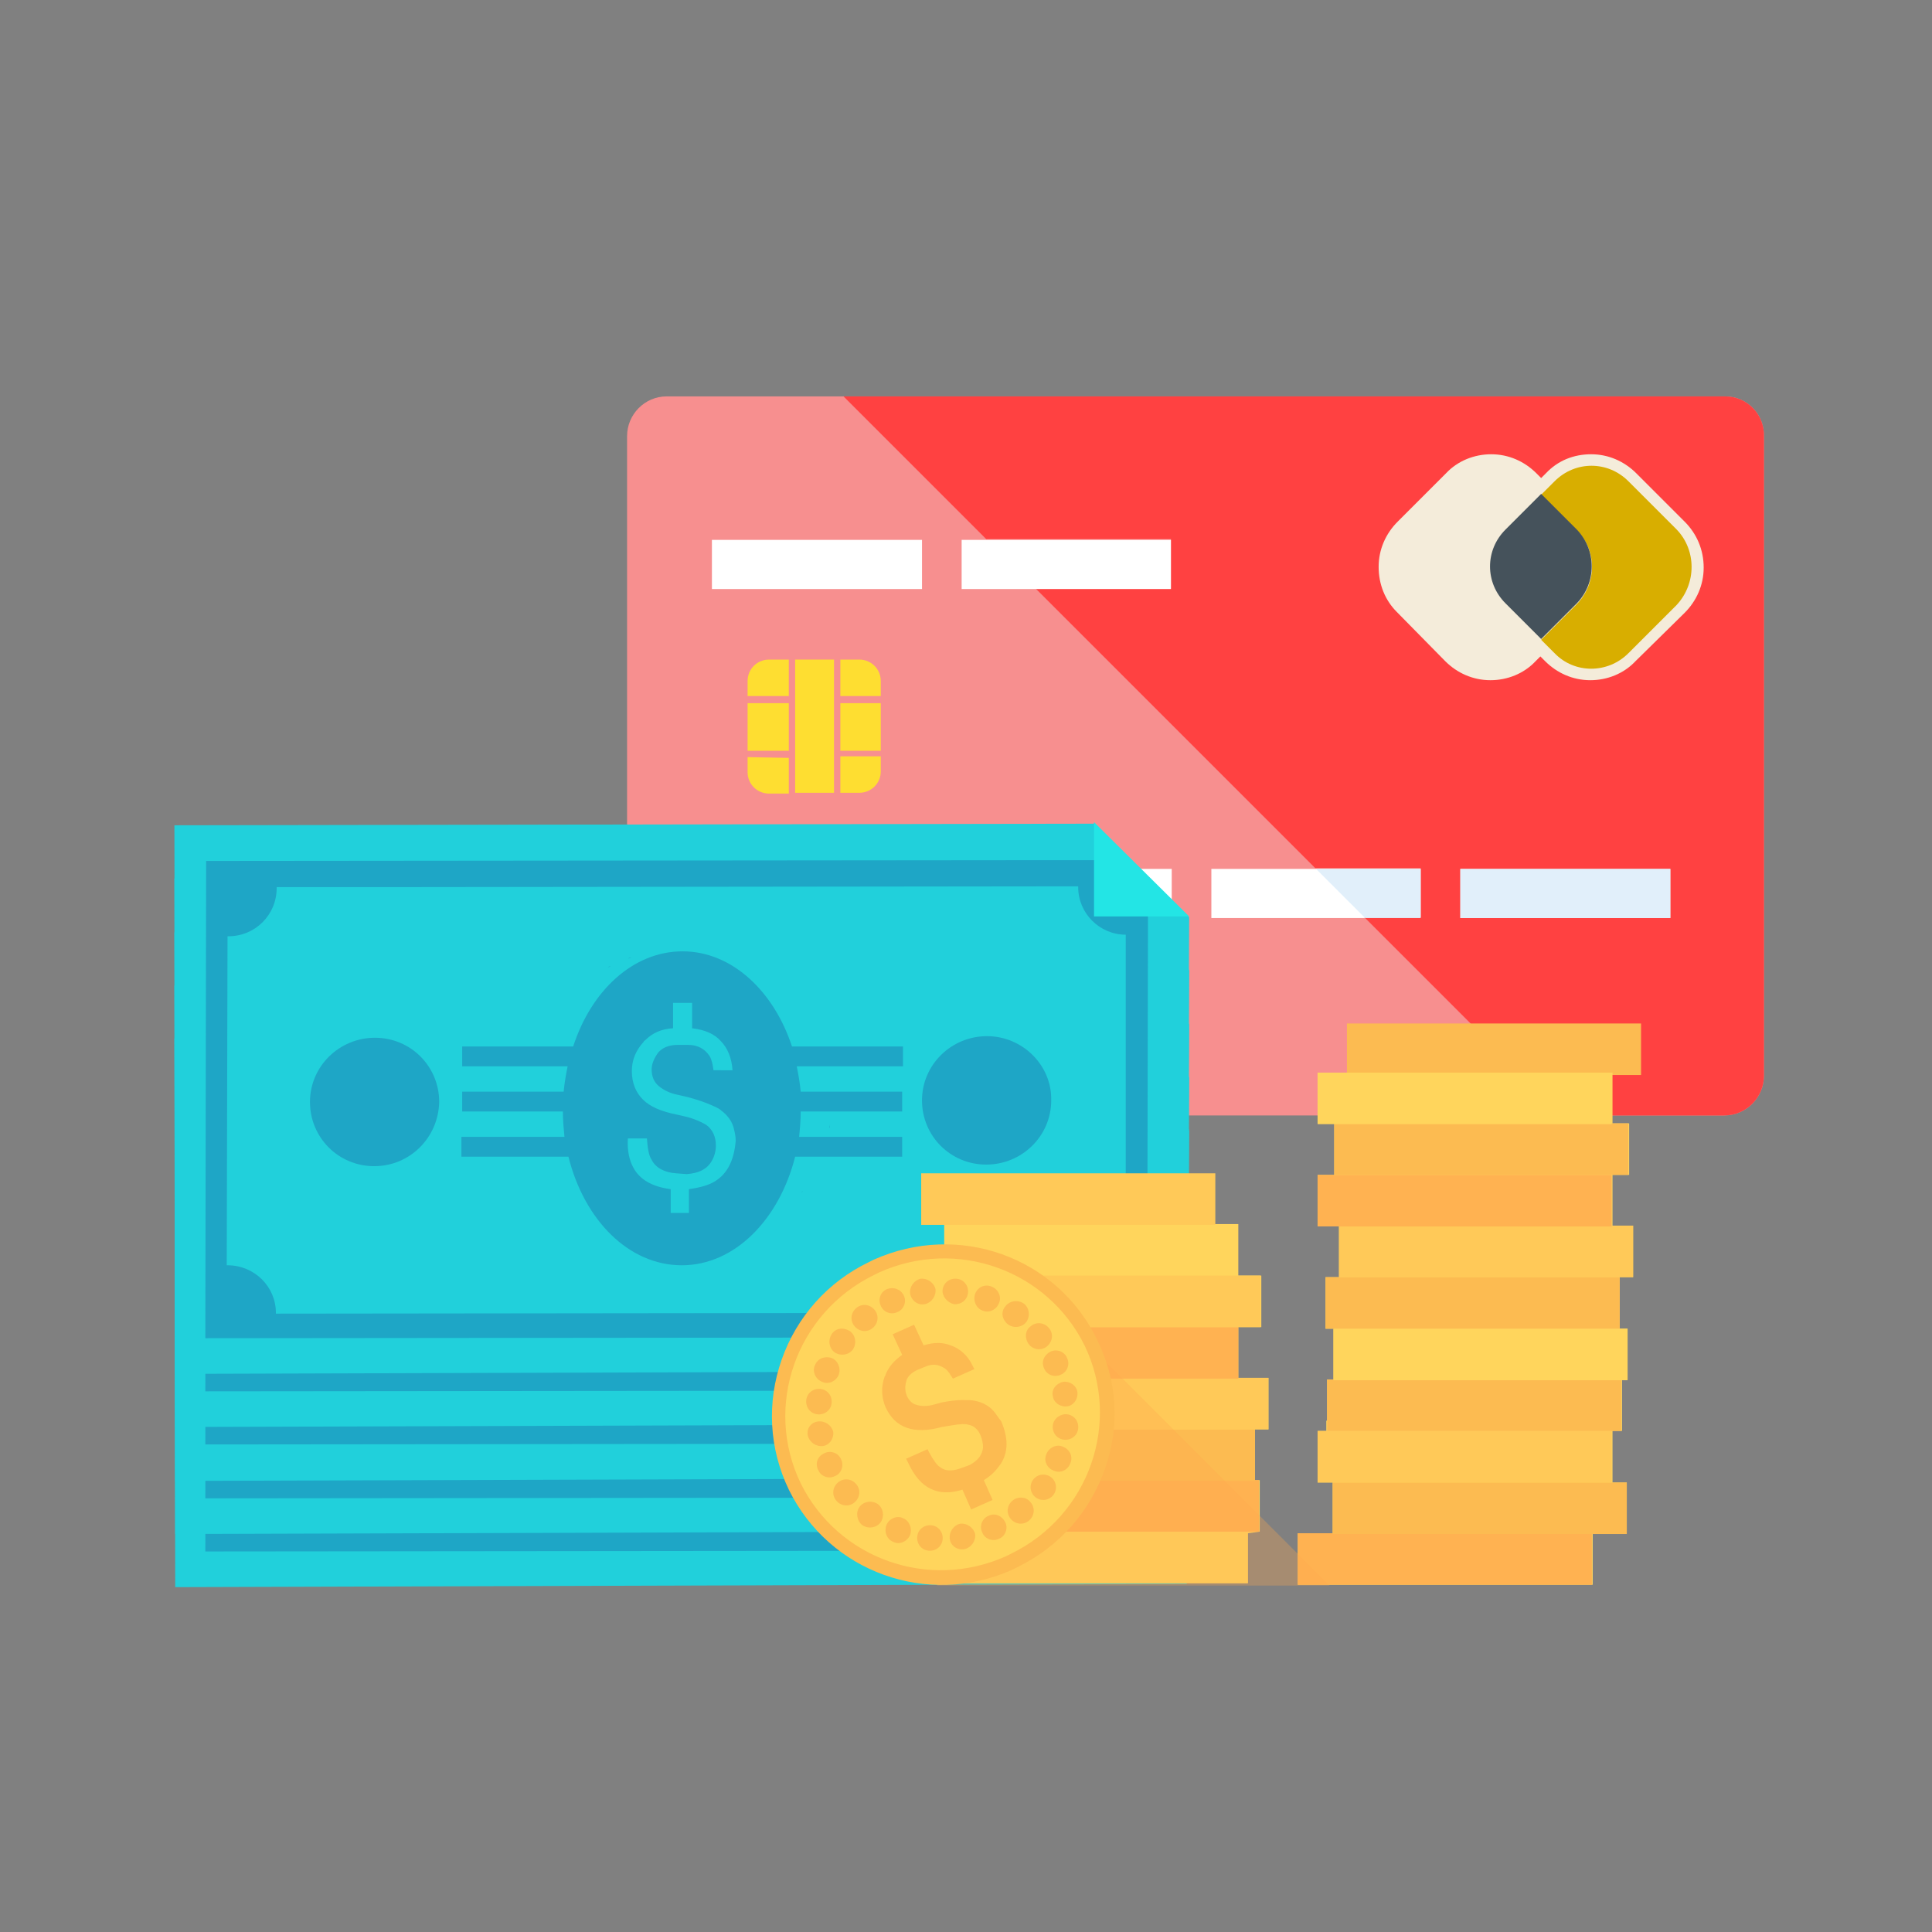<?xml version="1.0" encoding="utf-8"?>
<!-- Generator: Adobe Illustrator 21.1.0, SVG Export Plug-In . SVG Version: 6.00 Build 0)  -->
<svg version="1.1" id="Layer_180" xmlns="http://www.w3.org/2000/svg" xmlns:xlink="http://www.w3.org/1999/xlink" x="0px" y="0px"
	 viewBox="0 0 243.7 243.7" style="enable-background:new 0 0 243.7 243.7;" xml:space="preserve">
<rect x="0" y="0" width="243.7" height="243.7" fill="#808080" stroke="none"/>
<style type="text/css">
	.st0{fill:#003E53;}
	.st1{fill:#F78F8F;}
	.st2{fill:#586C7A;}
	.st3{fill:#FFFFFF;}
	.st4{fill:#F4ECDA;}
	.st5{fill:#FEDE31;}
	.st6{clip-path:url(#SVGID_2_);}
	.st7{fill:#FF4141;}
	.st8{fill:#E1EFFA;}
	.st9{fill:#D8AE00;}
	.st10{fill:#45525B;}
	.st11{fill:#21D0DB;}
	.st12{fill:#1EA6C6;}
	.st13{fill:#23E5E5;}
	.st14{fill:#FCBB51;}
	.st15{fill:#FFD55C;}
	.st16{fill:#FFB251;}
	.st17{fill:#FFC958;}
	.st18{opacity:0.3;}
	.st19{fill:#FFA74D;}
</style>
<g>
	<g>
		<rect x="89.4" y="115.6" class="st0" width="39.2" height="2.4"/>
	</g>
	<g>
		<rect x="133.6" y="115.6" class="st0" width="20.2" height="2.4"/>
	</g>
	<g>
		<path class="st1" d="M217.6,50H107.9H84.1c-2.8,0-5,2.3-5,5v80.7c0,2.8,2.3,5,5,5h133.4c2.8,0,5-2.3,5-5V55.1
			C222.6,52.3,220.4,50,217.6,50z"/>
	</g>
	<g>
		<rect x="89.8" y="126.1" class="st2" width="26.5" height="4.5"/>
	</g>
	<g>
		<rect x="89.8" y="109.6" class="st3" width="26.5" height="6.2"/>
	</g>
	<g>
		<rect x="121.3" y="109.6" class="st3" width="26.5" height="6.2"/>
	</g>
	<g>
		<rect x="89.8" y="68.1" class="st3" width="26.5" height="6.2"/>
	</g>
	<g>
		<rect x="152.8" y="109.6" class="st3" width="26.5" height="6.2"/>
	</g>
	<g>
		<rect x="184.2" y="109.6" class="st4" width="26.5" height="6.2"/>
	</g>
	<g>
		<rect x="119.9" y="126.1" class="st2" width="17.4" height="4.5"/>
	</g>
	<g>
		<rect x="100.3" y="83.2" class="st5" width="4.9" height="16.8"/>
	</g>
	<g>
		<path class="st5" d="M106,100h2.4c1.5,0,2.7-1.2,2.7-2.7v-1.9H106V100z"/>
	</g>
	<g>
		<rect x="106" y="88.7" class="st5" width="5.1" height="6"/>
	</g>
	<g>
		<path class="st5" d="M111.1,87.8v-1.9c0-1.5-1.2-2.7-2.7-2.7H106v4.6H111.1z"/>
	</g>
	<g>
		<g>
			<g>
				<g>
					<defs>
						<path id="SVGID_1_" d="M184.2,115.8v-6.2h26.5v6.2H184.2L184.2,115.8z M217.6,50H107.9h-1.5l18,18h23.3v6.2h-17.1l35.3,35.3
							h13.3v6.2h-7.1l25,25h20.4c2.8,0,5-2.3,5-5V55.1C222.6,52.3,220.4,50,217.6,50L217.6,50z"/>
					</defs>
					<clipPath id="SVGID_2_">
						<use xlink:href="#SVGID_1_"  style="overflow:visible;"/>
					</clipPath>
					<g class="st6">
						<rect x="106.4" y="50" class="st7" width="116.2" height="90.8"/>
					</g>
				</g>
			</g>
		</g>
	</g>
	<g>
		<polygon class="st3" points="124.4,68.1 121.3,68.1 121.3,74.3 130.6,74.3 147.7,74.3 147.7,68.1 		"/>
	</g>
	<g>
		<polygon class="st8" points="179.2,109.6 166,109.6 172.2,115.8 179.2,115.8 		"/>
	</g>
	<g>
		<rect x="184.2" y="109.6" class="st8" width="26.5" height="6.2"/>
	</g>
	<g>
		<rect x="94.3" y="88.7" class="st5" width="5.2" height="6"/>
	</g>
	<g>
		<path class="st5" d="M94.3,95.5v1.9c0,1.5,1.2,2.7,2.7,2.7h2.5v-4.5L94.3,95.5L94.3,95.5z"/>
	</g>
	<g>
		<path class="st5" d="M99.5,83.2H97c-1.5,0-2.7,1.2-2.7,2.7v1.9h5.2V83.2z"/>
	</g>
	<g>
		<g>
			<path class="st4" d="M212.5,65.8l-6.1-6.1c-1.5-1.5-3.5-2.4-5.7-2.4s-4.2,0.8-5.7,2.4l-0.6,0.6l-0.6-0.6
				c-1.5-1.5-3.5-2.4-5.7-2.4c-2.1,0-4.2,0.8-5.7,2.4l-6.1,6.1c-1.5,1.5-2.4,3.5-2.4,5.7s0.8,4.2,2.3,5.7l6.1,6.2
				c1.5,1.5,3.5,2.4,5.7,2.4c2.1,0,4.2-0.8,5.7-2.4l0.6-0.6l0.6,0.6c1.5,1.5,3.5,2.4,5.7,2.4c2.1,0,4.2-0.8,5.7-2.4l6.2-6.1
				c1.5-1.5,2.4-3.5,2.4-5.7C214.9,69.3,214,67.3,212.5,65.8z"/>
		</g>
		<g>
			<path class="st4" d="M189.9,66.8l4.5-4.5l-1.7-1.7c-2.6-2.6-6.7-2.6-9.3,0l-6.1,6.1c-2.6,2.6-2.6,6.7,0,9.3l6.1,6.1
				c2.6,2.6,6.7,2.6,9.3,0l1.7-1.7l-4.5-4.5C187.4,73.5,187.4,69.4,189.9,66.8z"/>
		</g>
		<g>
			<path class="st9" d="M211.5,66.8l-6.1-6.1c-2.6-2.6-6.7-2.6-9.3,0l-1.7,1.7l4.5,4.5c2.6,2.6,2.5,6.7,0,9.3l-4.5,4.5l1.7,1.7
				c2.5,2.6,6.7,2.6,9.3,0l6.1-6.1C214,73.6,214,69.4,211.5,66.8z"/>
		</g>
		<g>
			<path class="st10" d="M198.9,66.8l-4.5-4.5l-4.5,4.5c-2.6,2.6-2.6,6.7,0,9.3l4.5,4.5l4.5-4.5C201.4,73.5,201.4,69.4,198.9,66.8z"
				/>
		</g>
	</g>
</g>
<g>
	<g>
		<g>
			<g>
				<g>
					<path class="st11" d="M149.7,199.8l0.3-57.2l0,0l0,0l-12-11.9v0.1L22,131l0.1,69.2L149.7,199.8L149.7,199.8z"/>
				</g>
				<g>
					<g>
						<path class="st12" d="M76.7,149c0.1-0.1,0.3-0.1,0.4-0.2C77,148.8,76.8,148.9,76.7,149z"/>
					</g>
					<g>
						<path class="st12" d="M79.2,147.8c0.2-0.1,0.4-0.1,0.5-0.2C79.6,147.7,79.4,147.8,79.2,147.8z"/>
					</g>
					<g>
						<path class="st12" d="M104.7,168.7c0,0.2-0.1,0.4-0.1,0.5C104.7,169.1,104.7,168.9,104.7,168.7z"/>
					</g>
					<g>
						<path class="st12" d="M82.3,147c0.2,0,0.4-0.1,0.6-0.1C82.7,146.9,82.5,147,82.3,147z"/>
					</g>
					<g>
						<path class="st12" d="M101.1,177.4L101.1,177.4c0.1-0.1,0.1-0.1,0.2-0.2C101.2,177.2,101.2,177.3,101.1,177.4z"/>
					</g>
					<g>
						<path class="st12" d="M74.5,150.3c-0.1,0.1-0.2,0.1-0.3,0.2l0,0C74.3,150.4,74.4,150.4,74.5,150.3z"/>
					</g>
					<g>
						<path class="st12" d="M104,171.9L104,171.9L104,171.9z"/>
					</g>
					<g>
						<g>
							<path class="st12" d="M124.5,157.7c-4.5,0-8.2,3.6-8.2,8.1s3.6,8.1,8.1,8.1c4.5,0,8.2-3.6,8.2-8.1
								C132.7,161.3,129,157.6,124.5,157.7z"/>
						</g>
						<g>
							<path class="st12" d="M47.3,157.8c-4.5,0-8.2,3.6-8.2,8.1s3.6,8.1,8.1,8.1s8.1-3.6,8.2-8.1C55.4,161.4,51.8,157.8,47.3,157.8
								z"/>
						</g>
					</g>
				</g>
			</g>
			<g>
				<path class="st12" d="M144.8,140.9h-5v-5.5h-7.4L26,135.5l-0.1,60.2l101.5-0.1h17.3l0.1-49.8V140.9z M142,186.3
					c-3.3,0-6.1,2.7-6.1,6.1v0.1h-11.7l-89.4,0.1v-0.1c0-3.3-2.7-6-6.1-6h-0.1l0.1-41.5h0.1c3.4,0,6.1-2.7,6.1-6.1v-0.1h15.8
					l85.3-0.1v0.1c0,3.3,2.7,6,6,6V186.3z"/>
			</g>
			<path class="st12" d="M113.9,161.4v-2.5h-14c-2.3-7-7.6-12-13.8-12c-6.2,0-11.5,4.9-13.8,12h-14v2.5h13.3c-0.2,1-0.4,2.1-0.5,3.2
				H58.4v2.5h12.7c0,1.1,0.1,2.2,0.2,3.2h-13v2.5h13.5c2,8,7.6,13.7,14.3,13.7c6.7,0,12.3-5.8,14.3-13.7h13.5v-2.5h-13
				c0.1-1,0.2-2.1,0.2-3.2h12.8v-2.5h-12.8c-0.1-1.1-0.3-2.2-0.5-3.2H113.9z M90.2,175.9c-0.8,0.5-1.9,0.8-3.3,1v3h-2.3v-3
				c-2.3-0.3-3.9-1.2-4.7-2.7c-0.5-0.9-0.8-2.1-0.7-3.7h2.4c0.1,1.2,0.2,2.1,0.6,2.7c0.5,1,1.6,1.6,3.1,1.7l1.3,0.1
				c1.5-0.1,2.6-0.6,3.2-1.7c0.3-0.5,0.5-1.2,0.5-1.9c0-1.1-0.4-2-1.2-2.6c-0.5-0.3-1.3-0.7-2.4-1l-1.3-0.3c-2-0.4-3.4-1-4.3-1.9
				s-1.4-2.1-1.4-3.6c0-1.4,0.5-2.6,1.5-3.7c0-0.1,0.1-0.1,0.2-0.2c0.9-0.9,2-1.4,3.5-1.5v-3.2h2.4v3.2c1.6,0.2,2.8,0.7,3.6,1.6
				c0.9,0.9,1.4,2.2,1.5,3.7H90c-0.1-0.7-0.2-1.3-0.5-1.8c-0.6-0.9-1.5-1.4-2.7-1.4h-1.3c-1.2,0-2,0.4-2.5,1l0,0
				c-0.5,0.7-0.8,1.4-0.8,2.1c0,0.9,0.3,1.6,0.9,2.1s1.4,0.9,2.4,1.1l1.3,0.3c1.1,0.3,2,0.6,2.7,0.9c0.7,0.3,1.2,0.5,1.5,0.8
				c0.8,0.6,1.4,1.4,1.6,2.4c0.1,0.4,0.2,0.9,0.2,1.4C92.6,173.2,91.8,174.9,90.2,175.9z"/>
		</g>
		<g>
			<polygon class="st13" points="138,130.6 138,130.6 138,134.3 138,142.5 145.5,142.5 149.9,142.5 150,142.5 150,142.5 			"/>
		</g>
	</g>
	<g>
		<g>
			<g>
				<g>
					<path class="st11" d="M149.7,193.1l0.3-57.2l0,0l0,0L138,124v0.1l-116,0.2l0.1,69.2L149.7,193.1L149.7,193.1z"/>
				</g>
				<g>
					<g>
						<path class="st12" d="M76.7,142.2c0.1-0.1,0.3-0.1,0.4-0.2C77,142.1,76.8,142.1,76.7,142.2z"/>
					</g>
					<g>
						<path class="st12" d="M79.2,141.1c0.2-0.1,0.4-0.1,0.5-0.2C79.6,141,79.4,141,79.2,141.1z"/>
					</g>
					<g>
						<path class="st12" d="M104.7,162c0,0.2-0.1,0.4-0.1,0.5C104.7,162.4,104.7,162.2,104.7,162z"/>
					</g>
					<g>
						<path class="st12" d="M82.3,140.3c0.2,0,0.4-0.1,0.6-0.1C82.7,140.2,82.5,140.2,82.3,140.3z"/>
					</g>
					<g>
						<path class="st12" d="M101.1,170.6L101.1,170.6c0.1-0.1,0.1-0.1,0.2-0.2C101.2,170.5,101.2,170.6,101.1,170.6z"/>
					</g>
					<g>
						<path class="st12" d="M74.5,143.6c-0.1,0.1-0.2,0.1-0.3,0.2l0,0C74.3,143.7,74.4,143.6,74.5,143.6z"/>
					</g>
					<g>
						<path class="st12" d="M104,165.2L104,165.2L104,165.2z"/>
					</g>
					<g>
						<g>
							<path class="st12" d="M124.5,150.9c-4.5,0-8.2,3.6-8.2,8.1s3.6,8.1,8.1,8.1c4.5,0,8.2-3.6,8.2-8.1
								C132.7,154.6,129,150.9,124.5,150.9z"/>
						</g>
						<g>
							<path class="st12" d="M47.3,151.1c-4.5,0-8.2,3.7-8.2,8.1c0,4.5,3.6,8.1,8.1,8.1s8.1-3.6,8.2-8.1
								C55.4,154.7,51.8,151.1,47.3,151.1z"/>
						</g>
					</g>
				</g>
			</g>
			<g>
				<path class="st12" d="M144.8,134.2h-5v-5.5h-7.4L26,128.8L25.9,189l101.5-0.1h17.3l0.1-49.8V134.2z M142,179.5
					c-3.3,0-6.1,2.7-6.1,6.1v0.1h-11.7l-89.4,0.1v-0.1c0-3.3-2.7-6-6.1-6h-0.1l0.1-41.5h0.1c3.4,0,6.1-2.7,6.1-6.1V132h15.8
					l85.3-0.1v0.1c0,3.3,2.7,6,6,6V179.5z"/>
			</g>
			<path class="st12" d="M113.9,154.7v-2.5h-14c-2.3-7-7.6-12-13.8-12c-6.2,0-11.5,4.9-13.8,12h-14v2.5h13.3c-0.2,1-0.4,2.1-0.5,3.2
				H58.3v2.5H71c0,1.1,0.1,2.2,0.2,3.2h-13v2.5h13.5c2,8,7.6,13.7,14.3,13.7c6.7,0,12.3-5.8,14.3-13.7h13.5v-2.5h-13
				c0.1-1,0.2-2.1,0.2-3.2h12.8v-2.5H101c-0.1-1.1-0.3-2.2-0.5-3.2H113.9z M90.2,169.2c-0.8,0.5-1.9,0.8-3.3,1v3h-2.3v-3
				c-2.3-0.3-3.9-1.2-4.7-2.7c-0.5-0.9-0.8-2.1-0.7-3.7h2.4c0.1,1.2,0.2,2.1,0.6,2.7c0.5,1,1.6,1.6,3.1,1.7l1.3,0.1
				c1.5-0.1,2.6-0.6,3.2-1.7c0.3-0.5,0.5-1.2,0.5-1.9c0-1.1-0.4-2-1.2-2.6c-0.5-0.3-1.3-0.7-2.4-1l-1.3-0.3c-2-0.4-3.4-1-4.3-1.9
				s-1.4-2.1-1.4-3.6c0-1.4,0.5-2.6,1.5-3.7c0-0.1,0.1-0.1,0.2-0.2c0.9-0.9,2-1.4,3.5-1.5v-3.2h2.4v3.2c1.6,0.2,2.8,0.7,3.6,1.6
				c0.9,0.9,1.4,2.2,1.5,3.7H90c-0.1-0.7-0.2-1.3-0.5-1.8c-0.6-0.9-1.5-1.4-2.7-1.4h-1.3c-1.2,0-2,0.4-2.5,1l0,0
				c-0.5,0.7-0.8,1.4-0.8,2.1c0,0.9,0.3,1.6,0.9,2.1s1.4,0.9,2.4,1.1l1.3,0.3c1.1,0.3,2,0.6,2.7,0.9c0.7,0.3,1.2,0.5,1.5,0.8
				c0.8,0.6,1.4,1.4,1.6,2.4c0.1,0.4,0.2,0.9,0.2,1.4C92.6,166.5,91.8,168.2,90.2,169.2z"/>
		</g>
		<g>
			<polygon class="st13" points="138,123.8 138,123.9 138,127.5 138,135.8 145.5,135.8 149.9,135.8 150,135.8 150,135.8 			"/>
		</g>
	</g>
	<g>
		<g>
			<g>
				<g>
					<path class="st11" d="M149.7,186.4l0.3-57.2l0,0l0,0l-12-11.9v0.1l-116,0.2l0.1,69.2L149.7,186.4L149.7,186.4z"/>
				</g>
				<g>
					<g>
						<path class="st12" d="M76.7,135.5c0.1-0.1,0.3-0.1,0.4-0.2C77,135.4,76.8,135.4,76.7,135.5z"/>
					</g>
					<g>
						<path class="st12" d="M79.2,134.4c0.2-0.1,0.4-0.1,0.5-0.2C79.6,134.2,79.4,134.3,79.2,134.4z"/>
					</g>
					<g>
						<path class="st12" d="M104.7,155.3c0,0.2-0.1,0.4-0.1,0.5C104.7,155.6,104.7,155.5,104.7,155.3z"/>
					</g>
					<g>
						<path class="st12" d="M82.3,133.6c0.2,0,0.4-0.1,0.6-0.1C82.7,133.5,82.5,133.5,82.3,133.6z"/>
					</g>
					<g>
						<path class="st12" d="M101.1,163.9L101.1,163.9c0.1-0.1,0.1-0.1,0.2-0.2C101.2,163.8,101.2,163.8,101.1,163.9z"/>
					</g>
					<g>
						<path class="st12" d="M74.5,136.9c-0.1,0.1-0.2,0.1-0.3,0.2l0,0C74.3,137,74.4,136.9,74.5,136.9z"/>
					</g>
					<g>
						<path class="st12" d="M104,158.5L104,158.5L104,158.5z"/>
					</g>
					<g>
						<g>
							<path class="st12" d="M124.5,144.2c-4.5,0-8.2,3.6-8.2,8.1s3.6,8.1,8.1,8.1c4.5,0,8.2-3.6,8.2-8.1
								C132.7,147.8,129,144.2,124.5,144.2z"/>
						</g>
						<g>
							<path class="st12" d="M47.3,144.3c-4.5,0-8.2,3.6-8.2,8.1s3.6,8.1,8.1,8.1s8.1-3.6,8.2-8.1C55.4,148,51.8,144.3,47.3,144.3z"
								/>
						</g>
					</g>
				</g>
			</g>
			<g>
				<path class="st12" d="M144.8,127.4h-5v-5.5h-7.4L26,122l-0.1,60.2l101.5-0.1h17.3l0.1-49.8V127.4z M142,172.8
					c-3.3,0-6.1,2.7-6.1,6.1v0.1h-11.7l-89.4,0.1V179c0-3.3-2.7-6-6.1-6h-0.1l0.1-41.5h0.1c3.4,0,6.1-2.7,6.1-6.1v-0.1h15.8
					l85.3-0.1v0.1c0,3.3,2.7,6,6,6V172.8z"/>
			</g>
			<path class="st12" d="M113.9,147.9v-2.5h-14c-2.3-7-7.6-12-13.8-12c-6.2,0-11.5,4.9-13.8,12h-14v2.5h13.3c-0.2,1-0.4,2.1-0.5,3.2
				H58.3v2.5H71c0,1.1,0.1,2.2,0.2,3.2h-13v2.5h13.5c2,8,7.6,13.7,14.3,13.7c6.7,0,12.3-5.8,14.3-13.7h13.5v-2.5h-13
				c0.1-1,0.2-2.1,0.2-3.2h12.8v-2.5H101c-0.1-1.1-0.3-2.2-0.5-3.2H113.9z M90.2,162.4c-0.8,0.5-1.9,0.8-3.3,1v3h-2.3v-3
				c-2.3-0.3-3.9-1.2-4.7-2.7c-0.5-0.9-0.8-2.1-0.7-3.7h2.4c0.1,1.2,0.2,2.1,0.6,2.7c0.5,1,1.6,1.6,3.1,1.7l1.3,0.1
				c1.5-0.1,2.6-0.6,3.2-1.7c0.3-0.5,0.5-1.2,0.5-1.9c0-1.1-0.4-2-1.2-2.6c-0.5-0.3-1.3-0.7-2.4-1l-1.3-0.3c-2-0.4-3.4-1-4.3-1.9
				s-1.4-2.1-1.4-3.6c0-1.4,0.5-2.6,1.5-3.7c0-0.1,0.1-0.1,0.2-0.2c0.9-0.9,2-1.4,3.5-1.5v-3.2h2.4v3.2c1.6,0.2,2.8,0.7,3.6,1.6
				c0.9,0.9,1.4,2.2,1.5,3.7H90c-0.1-0.7-0.2-1.3-0.5-1.8c-0.6-0.9-1.5-1.4-2.7-1.4h-1.3c-1.2,0-2,0.4-2.5,1l0,0
				c-0.5,0.7-0.8,1.4-0.8,2.1c0,0.9,0.3,1.6,0.9,2.1s1.4,0.9,2.4,1.1l1.3,0.3c1.1,0.3,2,0.6,2.7,0.9c0.7,0.3,1.2,0.5,1.5,0.8
				c0.8,0.6,1.4,1.4,1.6,2.4c0.1,0.4,0.2,0.9,0.2,1.4C92.6,159.8,91.8,161.4,90.2,162.4z"/>
		</g>
		<g>
			<polygon class="st13" points="138,117.1 138,117.2 138,120.8 138,129.1 145.5,129.1 149.9,129.1 150,129.1 150,129.1 			"/>
		</g>
	</g>
	<g>
		<g>
			<g>
				<g>
					<path class="st11" d="M149.7,179.6l0.3-57.2l0,0l0,0l-12-11.9v0.1l-116,0.2l0.1,69.2L149.7,179.6L149.7,179.6z"/>
				</g>
				<g>
					<g>
						<path class="st12" d="M76.7,128.8c0.1-0.1,0.3-0.1,0.4-0.2C77,128.6,76.8,128.7,76.7,128.8z"/>
					</g>
					<g>
						<path class="st12" d="M79.2,127.7c0.2-0.1,0.4-0.1,0.5-0.2C79.6,127.5,79.4,127.6,79.2,127.7z"/>
					</g>
					<g>
						<path class="st12" d="M104.7,148.6c0,0.2-0.1,0.4-0.1,0.5C104.7,148.9,104.7,148.7,104.7,148.6z"/>
					</g>
					<g>
						<path class="st12" d="M82.3,126.8c0.2,0,0.4-0.1,0.6-0.1C82.7,126.8,82.5,126.8,82.3,126.8z"/>
					</g>
					<g>
						<path class="st12" d="M101.1,157.2L101.1,157.2c0.1-0.1,0.1-0.1,0.2-0.2C101.2,157,101.2,157.1,101.1,157.2z"/>
					</g>
					<g>
						<path class="st12" d="M74.5,130.1c-0.1,0.1-0.2,0.1-0.3,0.2l0,0C74.3,130.3,74.4,130.2,74.5,130.1z"/>
					</g>
					<g>
						<path class="st12" d="M104,151.7L104,151.7L104,151.7z"/>
					</g>
					<g>
						<g>
							<path class="st12" d="M124.5,137.5c-4.5,0-8.2,3.6-8.2,8.1s3.6,8.1,8.1,8.1c4.5,0,8.2-3.6,8.2-8.1
								C132.7,141.1,129,137.5,124.5,137.5z"/>
						</g>
						<g>
							<path class="st12" d="M47.3,137.6c-4.5,0-8.2,3.6-8.2,8.1s3.6,8.1,8.1,8.1s8.1-3.6,8.2-8.1C55.4,141.2,51.8,137.6,47.3,137.6
								z"/>
						</g>
					</g>
				</g>
			</g>
			<g>
				<path class="st12" d="M144.8,120.7h-5v-5.5h-7.4L26,115.3l-0.1,60.2l101.5-0.1h17.3l0.1-49.8V120.7z M142,166.1
					c-3.3,0-6.1,2.7-6.1,6.1v0.1h-11.7l-89.4,0.1v-0.1c0-3.3-2.7-6-6.1-6h-0.1l0.1-41.5h0.1c3.4,0,6.1-2.7,6.1-6.1v-0.1h15.8
					l85.3-0.1v0.1c0,3.3,2.7,6,6,6V166.1z"/>
			</g>
			<path class="st12" d="M113.9,141.2v-2.5h-14c-2.3-7-7.6-12-13.8-12c-6.2,0-11.5,4.9-13.8,12h-14v2.5h13.3c-0.2,1-0.4,2.1-0.5,3.2
				H58.3v2.5H71c0,1.1,0.1,2.2,0.2,3.2h-13v2.5h13.5c2,8,7.6,13.7,14.3,13.7c6.7,0,12.3-5.8,14.3-13.7h13.5v-2.5h-13
				c0.1-1,0.2-2.1,0.2-3.2h12.8v-2.5H101c-0.1-1.1-0.3-2.2-0.5-3.2H113.9z M90.2,155.7c-0.8,0.5-1.9,0.8-3.3,1v3h-2.3v-3
				c-2.3-0.3-3.9-1.2-4.7-2.7c-0.5-0.9-0.8-2.1-0.7-3.7h2.4c0.1,1.2,0.2,2.1,0.6,2.7c0.5,1,1.6,1.6,3.1,1.7l1.3,0.1
				c1.5-0.1,2.6-0.6,3.2-1.7c0.3-0.5,0.5-1.2,0.5-1.9c0-1.1-0.4-2-1.2-2.6c-0.5-0.3-1.3-0.7-2.4-1l-1.3-0.3c-2-0.4-3.4-1-4.3-1.9
				s-1.4-2.1-1.4-3.6c0-1.4,0.5-2.6,1.5-3.7c0-0.1,0.1-0.1,0.2-0.2c0.9-0.9,2-1.4,3.5-1.5v-3.2h2.4v3.2c1.6,0.2,2.8,0.7,3.6,1.6
				c0.9,0.9,1.4,2.2,1.5,3.7H90c-0.1-0.7-0.2-1.3-0.5-1.8c-0.6-0.9-1.5-1.4-2.7-1.4h-1.3c-1.2,0-2,0.4-2.5,1l0,0
				c-0.5,0.7-0.8,1.4-0.8,2.1c0,0.9,0.3,1.6,0.9,2.1s1.4,0.9,2.4,1.1l1.3,0.3c1.1,0.3,2,0.6,2.7,0.9c0.7,0.3,1.2,0.5,1.5,0.8
				c0.8,0.6,1.4,1.4,1.6,2.4c0.1,0.4,0.2,0.9,0.2,1.4C92.6,153,91.8,154.7,90.2,155.7z"/>
		</g>
		<g>
			<polygon class="st13" points="138,110.4 138,110.4 138,114.1 138,122.4 145.5,122.3 149.9,122.3 150,122.3 150,122.3 			"/>
		</g>
	</g>
	<g>
		<g>
			<g>
				<g>
					<path class="st11" d="M149.7,172.9l0.3-57.2l0,0l0,0l-12-11.9v0.1l-116,0.2l0.1,69.2L149.7,172.9L149.7,172.9z"/>
				</g>
				<g>
					<g>
						<path class="st12" d="M76.7,122c0.1-0.1,0.3-0.1,0.4-0.2C77,121.9,76.8,122,76.7,122z"/>
					</g>
					<g>
						<path class="st12" d="M79.2,120.9c0.2-0.1,0.4-0.1,0.5-0.2C79.6,120.8,79.4,120.9,79.2,120.9z"/>
					</g>
					<g>
						<path class="st12" d="M104.7,141.8c0,0.2-0.1,0.4-0.1,0.5C104.7,142.2,104.7,142,104.7,141.8z"/>
					</g>
					<g>
						<path class="st12" d="M82.3,120.1c0.2,0,0.4-0.1,0.6-0.1C82.7,120,82.5,120.1,82.3,120.1z"/>
					</g>
					<g>
						<path class="st12" d="M101.1,150.4L101.1,150.4c0.1-0.1,0.1-0.1,0.2-0.2C101.2,150.3,101.2,150.4,101.1,150.4z"/>
					</g>
					<g>
						<path class="st12" d="M74.5,123.4c-0.1,0.1-0.2,0.1-0.3,0.2l0,0C74.3,123.5,74.4,123.5,74.5,123.4z"/>
					</g>
					<g>
						<path class="st12" d="M104,145L104,145L104,145z"/>
					</g>
					<g>
						<g>
							<path class="st12" d="M124.5,130.7c-4.5,0-8.2,3.6-8.2,8.1s3.6,8.1,8.1,8.1c4.5,0,8.2-3.6,8.2-8.1
								C132.7,134.4,129,130.7,124.5,130.7z"/>
						</g>
						<g>
							<path class="st12" d="M47.3,130.9c-4.5,0-8.2,3.6-8.2,8.1s3.6,8.1,8.1,8.1s8.1-3.6,8.2-8.1C55.4,134.5,51.8,130.9,47.3,130.9
								z"/>
						</g>
					</g>
				</g>
			</g>
			<g>
				<path class="st12" d="M144.8,114h-5v-5.5h-7.4L26,108.6l-0.1,60.2l101.5-0.1h17.3l0.1-49.8V114z M142,159.4
					c-3.3,0-6.1,2.7-6.1,6.1v0.1h-11.7l-89.4,0.1v-0.1c0-3.3-2.7-6-6.1-6h-0.1l0.1-41.5h0.1c3.4,0,6.1-2.7,6.1-6.1v-0.1h15.8
					l85.3-0.1v0.1c0,3.3,2.7,6,6,6V159.4z"/>
			</g>
			<path class="st12" d="M113.9,134.5V132h-14c-2.3-7-7.6-12-13.8-12c-6.2,0-11.5,4.9-13.8,12h-14v2.5h13.3c-0.2,1-0.4,2.1-0.5,3.2
				H58.3v2.5H71c0,1.1,0.1,2.2,0.2,3.2h-13v2.5h13.5c2,8,7.6,13.7,14.3,13.7c6.7,0,12.3-5.8,14.3-13.7h13.5v-2.5h-13
				c0.1-1,0.2-2.1,0.2-3.2h12.8v-2.5H101c-0.1-1.1-0.3-2.2-0.5-3.2H113.9z M90.2,149c-0.8,0.5-1.9,0.8-3.3,1v3h-2.3v-3
				c-2.3-0.3-3.9-1.2-4.7-2.7c-0.5-0.9-0.8-2.1-0.7-3.7h2.4c0.1,1.2,0.2,2.1,0.6,2.7c0.5,1,1.6,1.6,3.1,1.7l1.3,0.1
				c1.5-0.1,2.6-0.6,3.2-1.7c0.3-0.5,0.5-1.2,0.5-1.9c0-1.1-0.4-2-1.2-2.6c-0.5-0.3-1.3-0.7-2.4-1l-1.3-0.3c-2-0.4-3.4-1-4.3-1.9
				s-1.4-2.1-1.4-3.6c0-1.4,0.5-2.6,1.5-3.7c0-0.1,0.1-0.1,0.2-0.2c0.9-0.9,2-1.4,3.5-1.5v-3.2h2.4v3.2c1.6,0.2,2.8,0.7,3.6,1.6
				c0.9,0.9,1.4,2.2,1.5,3.7H90c-0.1-0.7-0.2-1.3-0.5-1.8c-0.6-0.9-1.5-1.4-2.7-1.4h-1.3c-1.2,0-2,0.4-2.5,1l0,0
				c-0.5,0.7-0.8,1.4-0.8,2.1c0,0.9,0.3,1.6,0.9,2.1s1.4,0.9,2.4,1.1l1.3,0.3c1.1,0.3,2,0.6,2.7,0.9c0.7,0.3,1.2,0.5,1.5,0.8
				c0.8,0.6,1.4,1.4,1.6,2.4c0.1,0.4,0.2,0.9,0.2,1.4C92.6,146.3,91.8,148,90.2,149z"/>
		</g>
		<g>
			<polygon class="st13" points="138,103.7 138,103.7 138,107.4 138,115.6 145.5,115.6 149.9,115.6 150,115.6 150,115.6 			"/>
		</g>
	</g>
</g>
<g>
	<g>
		<g>
			<g>
				<g>
					<rect x="169.9" y="129.1" class="st14" width="37.1" height="6.5"/>
				</g>
				<g>
					<polygon class="st15" points="206,161.1 206,154.6 203.4,154.6 203.4,148.2 203.2,148.2 203.2,148.2 205.5,148.2 205.5,141.7 
						203.4,141.7 203.4,135.3 166.2,135.3 166.2,141.7 168.6,141.7 168.6,141.7 168.3,141.7 168.3,148.2 166.2,148.2 166.2,154.6 
						168.9,154.6 168.9,161.1 167.2,161.1 167.2,167.6 168.2,167.6 168.2,174 167.4,174 167.4,179.2 167.3,179.2 167.3,180.5 
						166.2,180.5 166.2,187 168.1,187 168.1,193.4 168.4,193.4 168.4,193.4 163.7,193.4 163.7,199.9 200.9,199.9 200.9,195.7 
						200.9,193.4 205.2,193.4 205.2,187 203.4,187 203.4,187 203.4,185.7 203.4,185.7 203.4,180.5 204.6,180.5 204.6,174 205.3,174 
						205.3,167.6 204.3,167.6 204.3,161.1 					"/>
				</g>
				<g>
					<rect x="163.7" y="193.4" class="st16" width="37.1" height="6.5"/>
				</g>
				<g>
					<rect x="168.1" y="187" class="st14" width="37.1" height="6.5"/>
				</g>
				<g>
					<rect x="166.2" y="180.5" class="st17" width="37.1" height="6.5"/>
				</g>
				<g>
					<rect x="167.4" y="174" class="st14" width="37.1" height="6.5"/>
				</g>
				<g>
					<rect x="168.2" y="167.6" class="st15" width="37.1" height="6.5"/>
				</g>
				<g>
					<rect x="167.2" y="161.1" class="st14" width="37.1" height="6.5"/>
				</g>
				<g>
					<rect x="168.9" y="154.6" class="st17" width="37.1" height="6.5"/>
				</g>
				<g>
					<rect x="166.2" y="148.2" class="st16" width="37.1" height="6.5"/>
				</g>
				<g>
					<rect x="168.3" y="141.7" class="st14" width="37.1" height="6.5"/>
				</g>
				<g>
					<rect x="166.2" y="135.3" class="st15" width="37.1" height="6.5"/>
				</g>
			</g>
			<g>
				<g>
					<polygon class="st15" points="160,180.3 160,173.8 156.2,173.8 156.2,173.8 156.2,167.4 159.1,167.4 159.1,160.9 156.2,160.9 
						156.2,154.4 119.1,154.4 119.1,160.9 121.9,160.9 121.9,167.4 119.1,167.4 119.1,173.8 122.9,173.8 122.9,176 122.9,180.3 
						122.9,180.3 121.2,180.3 121.2,186.7 121.7,186.7 121.7,193.2 121.7,193.2 120.3,193.2 120.3,199.7 157.4,199.7 157.4,193.4 
						158.9,193.2 158.9,186.7 158.3,186.7 158.3,180.3 					"/>
				</g>
				<g>
					<rect x="120.3" y="193.2" class="st15" width="37.1" height="6.5"/>
				</g>
				<g>
					<rect x="121.7" y="186.7" class="st16" width="37.1" height="6.5"/>
				</g>
				<g>
					<rect x="121.2" y="180.3" class="st14" width="37.1" height="6.5"/>
				</g>
				<g>
					<rect x="122.9" y="173.8" class="st17" width="37.1" height="6.5"/>
				</g>
				<g>
					<rect x="119.1" y="167.4" class="st16" width="37.1" height="6.5"/>
				</g>
				<g>
					<rect x="121.9" y="160.9" class="st17" width="37.1" height="6.5"/>
				</g>
			</g>
			<g>
				<g>
					<rect x="116.2" y="148" class="st17" width="37.1" height="6.5"/>
				</g>
			</g>
			<g class="st18">
				<polygon class="st19" points="131,163.3 167.7,200 118.2,200 				"/>
			</g>
			<g>
				<g>
					<g>
						<g>
							<path class="st15" d="M127.3,197.1c-10.3,4.6-22.2,0.4-27-9.6c-2.4-4.9-2.7-10.5-0.9-15.7c1.8-5.2,5.6-9.4,10.6-11.8
								c0.2-0.1,0.4-0.2,0.6-0.3c10.3-4.6,22.2-0.4,27,9.6c2.4,4.9,2.7,10.4,0.9,15.6c-1.8,5.3-5.6,9.5-10.6,12
								C127.7,196.9,127.5,197,127.3,197.1z"/>
						</g>
						<g>
							<path class="st14" d="M110.9,160.5c9.8-4.4,21.2-0.3,25.9,9.2c4.7,9.7,0.6,21.5-9.3,26.3c-0.2,0.1-0.4,0.2-0.6,0.3
								c-9.8,4.4-21.2,0.3-25.9-9.2c-4.7-9.7-0.6-21.5,9.3-26.3C110.5,160.7,110.7,160.6,110.9,160.5L110.9,160.5z M110.2,158.9
								L110.2,158.9c-0.2,0.1-0.4,0.2-0.6,0.3c-5.2,2.5-9.1,6.9-11,12.3c-1.9,5.4-1.6,11.2,0.9,16.4c5.1,10.4,17.5,14.9,28.2,10.1
								c0.2-0.1,0.4-0.2,0.6-0.3c5.3-2.6,9.2-7,11.1-12.5c1.9-5.4,1.5-11.1-1-16.2C133.3,158.5,120.9,154.1,110.2,158.9L110.2,158.9
								z"/>
						</g>
					</g>
					<g>
						<path class="st14" d="M125.5,178.2c-0.6-0.8-1.5-1.3-2.5-1.5c-0.4-0.1-0.9-0.1-1.6-0.1s-1.6,0.1-2.6,0.3l-1.1,0.3
							c-0.8,0.2-1.5,0.2-2.1,0c-0.5-0.1-0.9-0.5-1.2-1.1c-0.2-0.5-0.3-1.1-0.1-1.8c0.1-0.6,0.6-1.1,1.4-1.5l1-0.4
							c0.9-0.4,1.6-0.3,2.3,0.1c0.4,0.2,0.7,0.6,1,1.1l0.2,0.3l2.7-1.2l-0.2-0.4c-0.6-1.3-1.6-2.2-2.8-2.6c-1-0.4-2.1-0.4-3.4,0
							l-1.2-2.6l-2.7,1.2l1.2,2.6c-1,0.7-1.7,1.5-2.1,2.5c0,0.1,0,0.1-0.1,0.2c-0.5,1.4-0.4,2.7,0.1,3.9c0.6,1.3,1.5,2.2,2.7,2.6
							c1.1,0.4,2.6,0.4,4.4-0.1l1.2-0.2c1.2-0.2,1.8-0.2,2.1-0.1c0.7,0.1,1.3,0.6,1.6,1.4c0.2,0.5,0.3,1,0.3,1.5
							c-0.1,0.9-0.6,1.6-1.7,2.2l-1.1,0.4c-1.1,0.4-2,0.4-2.7-0.2c-0.3-0.2-0.7-0.7-1.3-1.8l-0.2-0.4l-2.7,1.2l0.2,0.4
							c0.6,1.3,1.3,2.3,2.1,2.9c1.3,1,2.9,1.2,4.8,0.6l1.1,2.5l2.7-1.2l-1.1-2.5c1-0.6,1.6-1.3,2.1-2c1-1.5,1-3.3,0.1-5.4
							C126,178.9,125.8,178.6,125.5,178.2z"/>
					</g>
				</g>
				<g>
					<g>
						<g>
							<path class="st14" d="M110.3,165.2c0.6,0.7,0.5,1.7-0.2,2.3s-1.7,0.5-2.3-0.2c-0.6-0.7-0.5-1.7,0.2-2.3
								S109.7,164.5,110.3,165.2z"/>
						</g>
						<g>
							<path class="st14" d="M130,189.5c0.6,0.7,0.5,1.7-0.2,2.3s-1.7,0.5-2.3-0.2c-0.6-0.7-0.5-1.7,0.2-2.3S129.5,188.8,130,189.5z
								"/>
						</g>
					</g>
					<g>
						<g>
							<path class="st14" d="M114,163.4c0.4,0.8,0,1.8-0.8,2.1c-0.8,0.4-1.8,0-2.1-0.8c-0.4-0.8,0-1.8,0.8-2.1
								C112.7,162.3,113.6,162.6,114,163.4z"/>
						</g>
						<g>
							<path class="st14" d="M126.8,192c0.4,0.8,0,1.8-0.8,2.1c-0.8,0.4-1.8,0-2.1-0.8c-0.4-0.8,0-1.8,0.8-2.1
								C125.5,190.8,126.4,191.2,126.8,192z"/>
						</g>
					</g>
					<g>
						<g>
							<path class="st14" d="M107.2,167.9c0.7,0.5,0.9,1.5,0.4,2.3c-0.5,0.7-1.5,0.9-2.3,0.4c-0.7-0.5-0.9-1.5-0.4-2.3
								C105.4,167.5,106.4,167.4,107.2,167.9z"/>
						</g>
						<g>
							<circle class="st14" cx="131.6" cy="187.6" r="1.6"/>
						</g>
					</g>
					<g>
						<g>
							<path class="st14" d="M104.9,171.3c0.8,0.3,1.2,1.3,0.9,2.1c-0.3,0.8-1.3,1.3-2.1,0.9c-0.8-0.3-1.3-1.3-0.9-2.1
								C103.1,171.4,104,171,104.9,171.3z"/>
						</g>
						<g>
							<path class="st14" d="M134.1,182.5c0.8,0.3,1.3,1.2,0.9,2.1c-0.3,0.8-1.2,1.3-2.1,0.9c-0.8-0.3-1.3-1.2-0.9-2.1
								C132.3,182.6,133.3,182.1,134.1,182.5z"/>
						</g>
					</g>
					<g>
						<g>
							<path class="st14" d="M103.5,175.2c0.9,0.1,1.5,0.9,1.4,1.8c-0.1,0.9-0.9,1.5-1.8,1.4s-1.5-0.9-1.4-1.8
								C101.8,175.7,102.6,175.1,103.5,175.2z"/>
						</g>
						<g>
							<path class="st14" d="M134.6,178.4c0.9,0.1,1.5,0.9,1.4,1.8c-0.1,0.9-0.9,1.5-1.8,1.4c-0.9-0.1-1.5-0.9-1.4-1.8
								C132.9,178.9,133.8,178.3,134.6,178.4z"/>
						</g>
					</g>
					<g>
						<g>
							<path class="st14" d="M103.2,179.3c0.9-0.1,1.7,0.5,1.9,1.3c0.1,0.9-0.5,1.7-1.3,1.8c-0.9,0.1-1.7-0.5-1.9-1.3
								C101.7,180.2,102.3,179.4,103.2,179.3z"/>
						</g>
						<g>
							<path class="st14" d="M134.1,174.3c0.9-0.1,1.7,0.5,1.8,1.3c0.1,0.9-0.5,1.7-1.3,1.8c-0.9,0.1-1.7-0.5-1.8-1.3
								C132.6,175.3,133.2,174.5,134.1,174.3z"/>
						</g>
					</g>
					<g>
						<g>
							<path class="st14" d="M104,183.3c0.8-0.4,1.8,0,2.1,0.8c0.4,0.8,0,1.8-0.8,2.1c-0.8,0.4-1.8,0-2.1-0.8
								C102.8,184.6,103.1,183.7,104,183.3z"/>
						</g>
						<g>
							<path class="st14" d="M132.5,170.5c0.8-0.4,1.8,0,2.1,0.8c0.4,0.8,0,1.8-0.8,2.1c-0.8,0.4-1.8,0-2.1-0.8
								C131.3,171.8,131.7,170.9,132.5,170.5z"/>
						</g>
					</g>
					<g>
						<g>
							<path class="st14" d="M105.7,187c0.7-0.6,1.7-0.5,2.3,0.2c0.6,0.7,0.5,1.7-0.2,2.3s-1.7,0.5-2.3-0.2
								C104.9,188.6,105,187.6,105.7,187z"/>
						</g>
						<g>
							<path class="st14" d="M130,167.3c0.7-0.6,1.7-0.5,2.3,0.2s0.5,1.7-0.2,2.3s-1.7,0.5-2.3-0.2
								C129.2,168.8,129.3,167.8,130,167.3z"/>
						</g>
					</g>
					<g>
						<g>
							<path class="st14" d="M108.4,190.1c0.5-0.7,1.5-0.9,2.3-0.4c0.7,0.5,0.9,1.5,0.4,2.3c-0.5,0.7-1.5,0.9-2.3,0.4
								C108.1,191.9,107.9,190.8,108.4,190.1z"/>
						</g>
						<g>
							<path class="st14" d="M126.8,164.8c0.5-0.7,1.5-0.9,2.3-0.4c0.7,0.5,0.9,1.5,0.4,2.3c-0.5,0.7-1.5,0.9-2.3,0.4
								C126.4,166.5,126.2,165.5,126.8,164.8z"/>
						</g>
					</g>
					<g>
						<g>
							<path class="st14" d="M111.8,192.4c0.3-0.8,1.3-1.3,2.1-0.9c0.8,0.3,1.2,1.3,0.9,2.1c-0.3,0.8-1.3,1.3-2.1,0.9
								C111.9,194.2,111.5,193.3,111.8,192.4z"/>
						</g>
						<g>
							<path class="st14" d="M123,163.2c0.3-0.8,1.2-1.3,2.1-0.9c0.8,0.3,1.3,1.3,0.9,2.1c-0.3,0.8-1.3,1.3-2.1,0.9
								C123.1,165,122.7,164,123,163.2z"/>
						</g>
					</g>
					<g>
						<g>
							<path class="st14" d="M115.7,193.8c0.1-0.9,0.9-1.5,1.8-1.4s1.5,0.9,1.4,1.8c-0.1,0.9-0.9,1.5-1.8,1.4
								S115.6,194.7,115.7,193.8z"/>
						</g>
						<g>
							<path class="st14" d="M118.9,162.7c0.1-0.9,0.9-1.5,1.8-1.4s1.5,0.9,1.4,1.8c-0.1,0.9-0.9,1.5-1.8,1.4
								C119.5,164.3,118.8,163.5,118.9,162.7z"/>
						</g>
					</g>
					<g>
						<g>
							<path class="st14" d="M119.8,194.1c-0.1-0.9,0.5-1.7,1.3-1.9c0.9-0.1,1.7,0.5,1.9,1.3c0.1,0.9-0.5,1.7-1.3,1.9
								C120.8,195.6,119.9,195,119.8,194.1z"/>
						</g>
						<g>
							<path class="st14" d="M114.8,163.2c-0.1-0.9,0.5-1.7,1.3-1.9c0.9-0.1,1.7,0.5,1.9,1.3c0.1,0.9-0.5,1.7-1.3,1.9
								C115.8,164.7,115,164.1,114.8,163.2z"/>
						</g>
					</g>
				</g>
			</g>
		</g>
	</g>
</g>
</svg>
